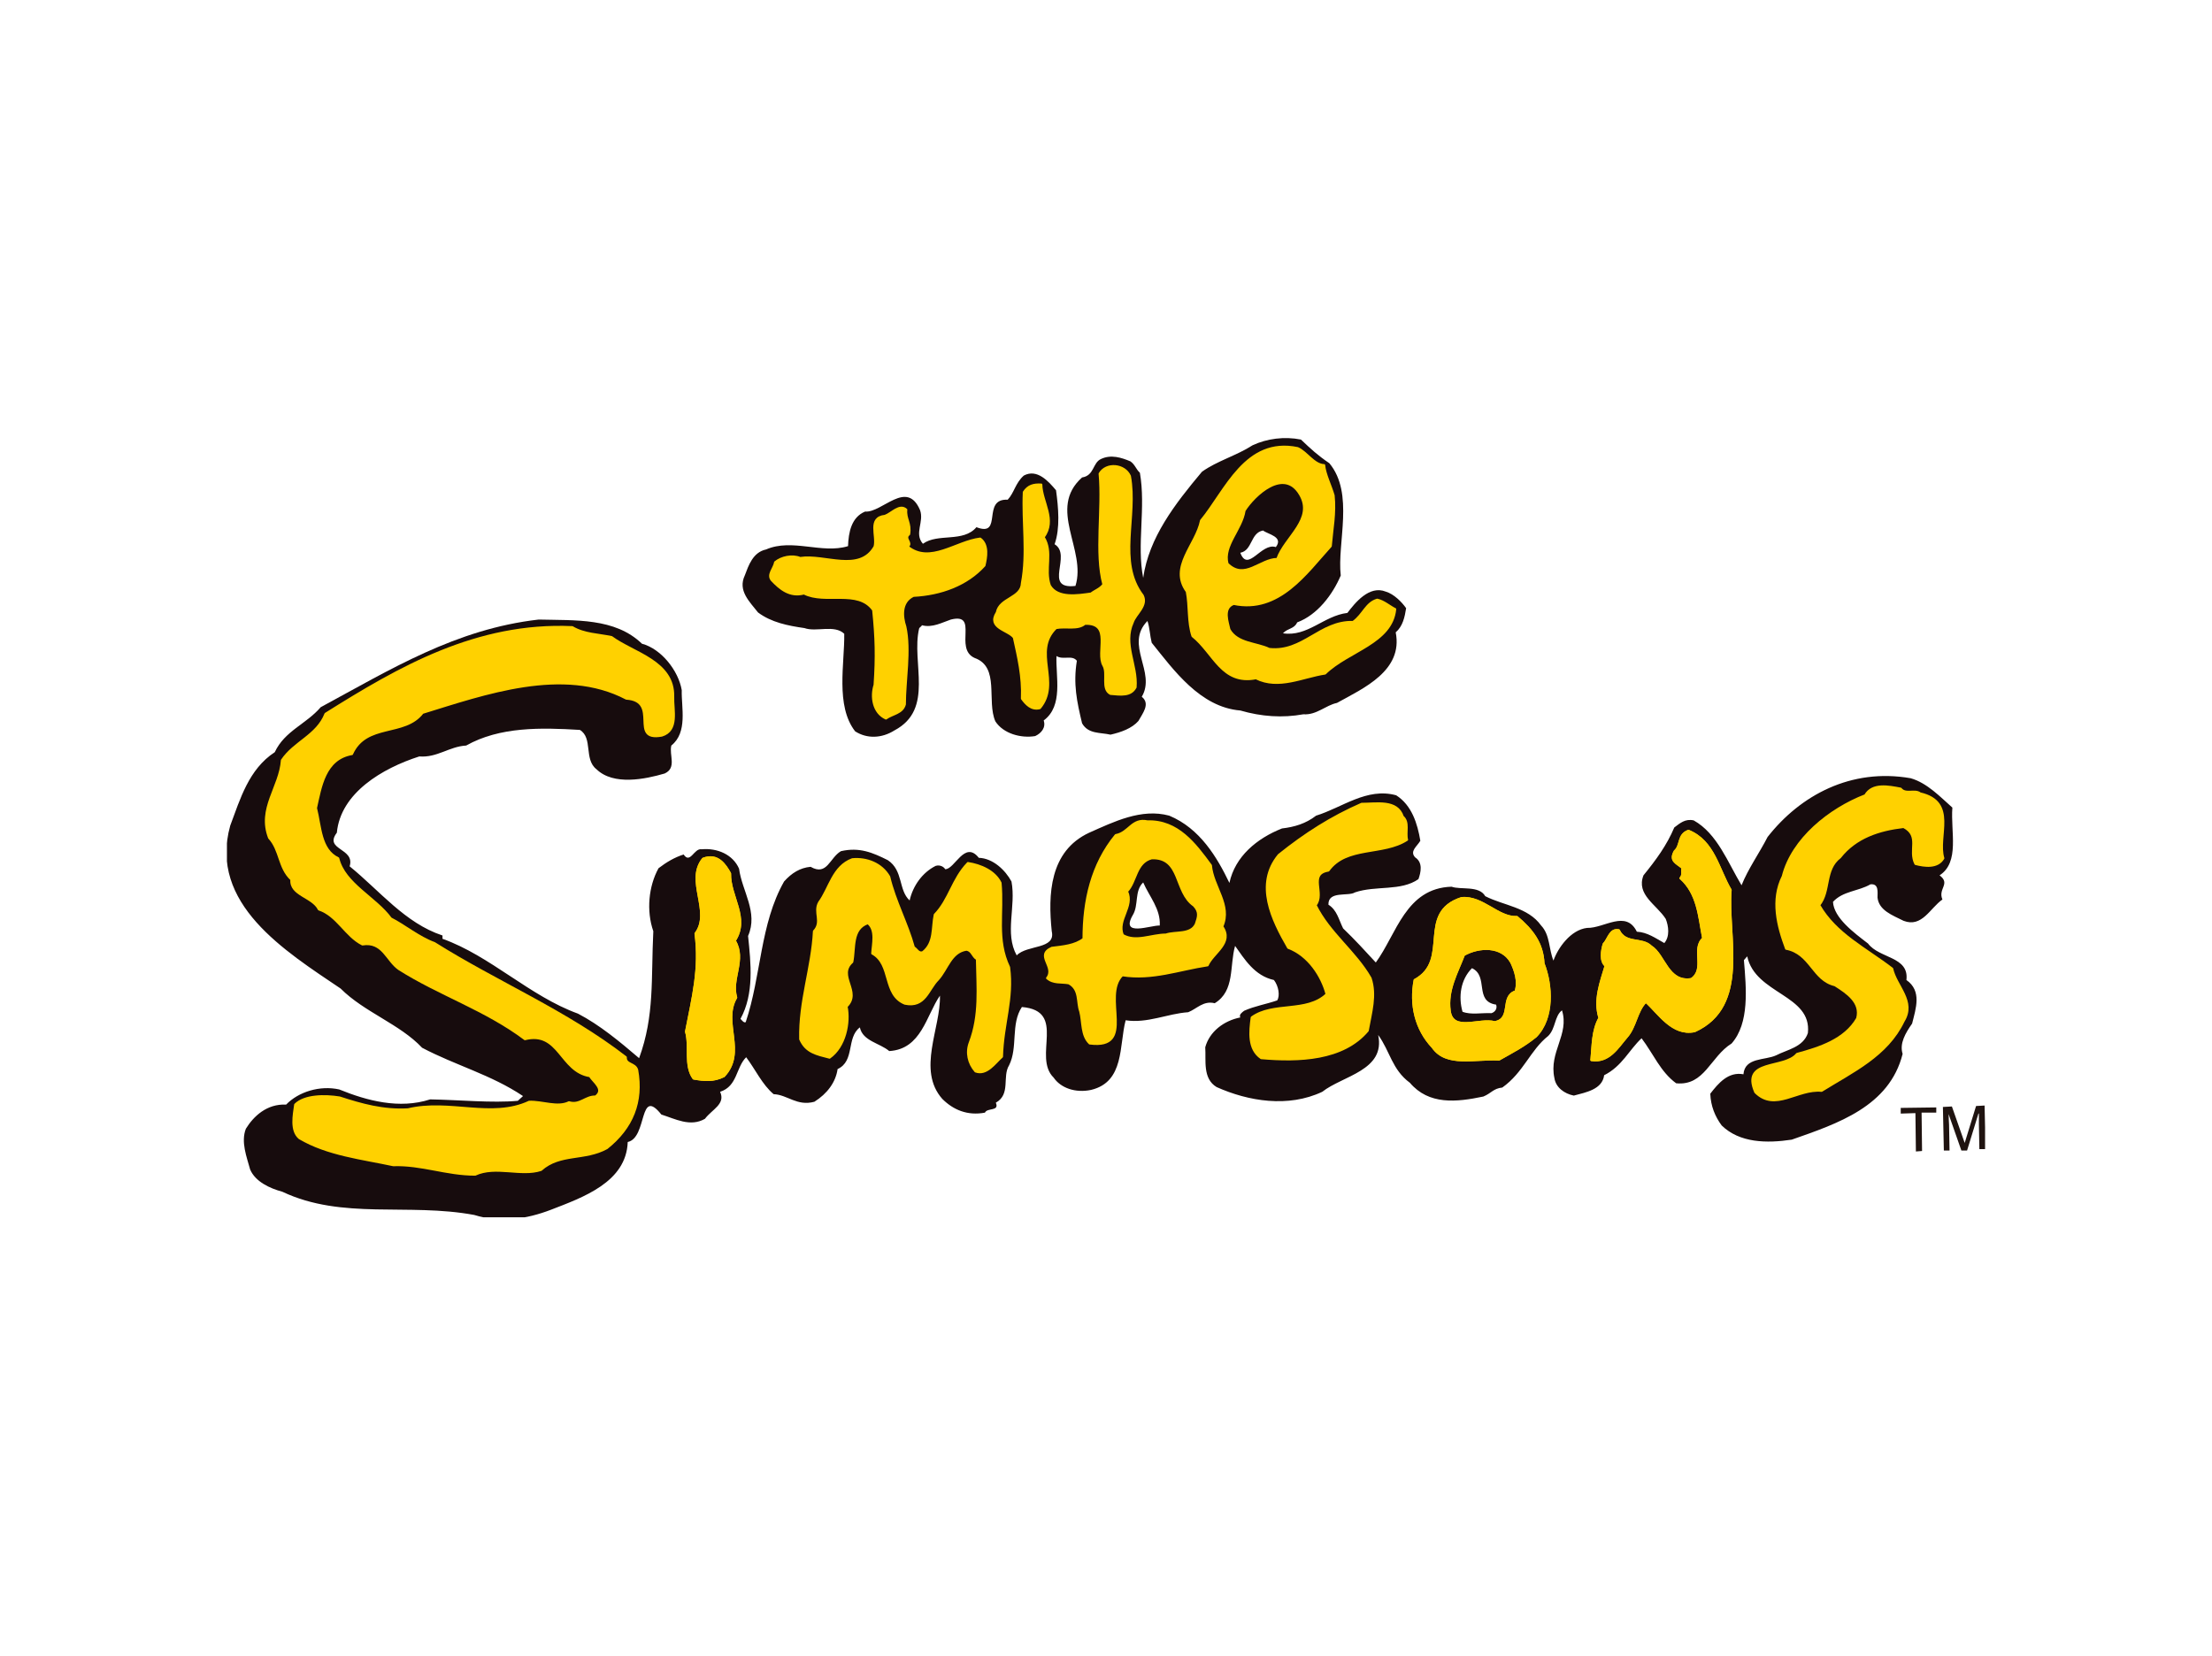 <?xml version="1.0" encoding="utf-8"?>
<!-- Generator: Adobe Illustrator 25.0.1, SVG Export Plug-In . SVG Version: 6.00 Build 0)  -->
<svg version="1.0" id="katman_1" xmlns:ooo="http://xml.openoffice.org/svg/export"
	 xmlns="http://www.w3.org/2000/svg" xmlns:xlink="http://www.w3.org/1999/xlink" x="0px" y="0px" viewBox="0 0 466.9 349.6"
	 style="enable-background:new 0 0 466.9 349.6;" xml:space="preserve">
<style type="text/css">
	.st0{clip-path:url(#SVGID_2_);}
	.st1{fill-rule:evenodd;clip-rule:evenodd;fill:#170C0D;}
	.st2{fill-rule:evenodd;clip-rule:evenodd;fill:#1F1310;}
	.st3{fill-rule:evenodd;clip-rule:evenodd;fill:#FFD100;}
	.st4{fill:none;stroke:#FFD100;stroke-width:0.425;stroke-linejoin:round;stroke-miterlimit:10;}
</style>
<g>
	<g id="id2">
		<g id="bg-id2">
		</g>
		<g id="bo-id2">
		</g>
	</g>
</g>
<g>
	<g>
		<g>
			<defs>
				<rect id="SVGID_1_" x="47.9" y="92.6" width="371.1" height="164.4"/>
			</defs>
			<clipPath id="SVGID_2_">
				<use xlink:href="#SVGID_1_"  style="overflow:visible;"/>
			</clipPath>
			<g id="id1" class="st0">
				<g>
					<g>
						<g>
							<g id="id3">
								<path class="st1" d="M266.6,112c-2.7,0.5-2.2,4.2-4.8,4.7c1.6,4.3,4.4-2.2,7.5-1.2C271,113.3,267.6,112.8,266.6,112z
									 M280.6,97.8c5.3,6.4,1.6,16.8,2.4,23.7c-1.7,4-4.9,8.3-9.2,9.9c-0.6,1.4-2,1.2-3,2.3c5.2,0.8,8.6-3.7,13.6-4.3
									c1.6-2.1,4.6-5.9,8.1-4.5c1.7,0.5,3.4,2.2,4.3,3.5c-0.3,1.9-0.7,3.8-2.2,5.1c1.6,8.1-6.8,11.8-12.4,14.9
									c-2.4,0.5-4.3,2.6-7.1,2.4c-4.4,0.8-8.8,0.5-13.3-0.8c-8.5-0.7-14.1-8.6-18.7-14.3c-0.4-1.6-0.4-3.1-0.9-4.6
									c-4.9,5,1.9,10.8-1.2,16c1.9,1.5,0.1,3.6-0.7,5.1c-1.4,1.6-3.7,2.4-5.9,2.9c-2.2-0.5-4.7-0.1-6-2.4
									c-1.1-4.6-1.9-8.3-1.1-13.2c-1-1.3-2.9-0.1-4.3-1c-0.2,4.3,1.5,10.5-2.7,13.6c0.5,1.5-0.5,2.7-1.8,3.3
									c-3,0.5-6.7-0.5-8.4-3.1c-1.9-4.3,1-11.5-4.4-13.4c-4.4-2,1-9.6-5-8.1c-1.8,0.6-3.9,1.8-6.1,1.2c-0.1,0.3-0.5,0.4-0.6,0.7
									c-1.7,7.2,3.3,17-5.2,21.5c-2.7,1.7-5.8,1.8-8.3,0.2c-4.2-5.4-2.2-14.4-2.3-20.6c-2.1-2-5.9-0.3-8.4-1.2
									c-3.5-0.5-7-1.2-9.8-3.3c-1.8-2.3-4.3-4.6-2.8-7.8c0.8-2.1,1.7-4.9,4.5-5.5c5.5-2.4,11.8,1,17.3-0.7
									c0.1-2.9,0.7-6.1,3.6-7.3c3.6,0.3,8.8-6.9,11.6-0.3c0.9,2.5-1.3,4.9,0.6,7.1c3.2-2.3,8.5-0.2,11.3-3.5
									c5.7,2.2,1-6.1,6.6-5.8c1.4-1.5,1.6-3.5,3.4-5.1c2.8-1.5,5.2,1.2,6.8,3.1c0.5,3.6,0.9,8-0.3,11.4c3.8,2.3-2.6,9.6,4.4,8.8
									c2.4-7.6-6-16.3,1.4-22.9c2.6-0.4,2.2-3.1,4-3.9c2.1-1,4.3-0.3,6.2,0.5c1,0.7,1.2,1.7,2,2.4c1.3,7.4-0.7,15.2,0.7,22.2
									c1.2-8.5,6.7-15.6,12.4-22.4c3.2-2.3,7.3-3.4,10.7-5.6c3-1.4,6.7-1.9,10.2-1.2C276.7,94.8,278.1,96.1,280.6,97.8z"/>
							</g>
						</g>
						<g>
							<g id="id4">
								<path class="st1" d="M310.7,204.4c-2.4,2.4-2.9,6-2,9.2c1.8,0.7,4,0.2,6.1,0.3c0.7-0.2,1.3-0.9,1-1.8
									C311.1,211.4,314.3,206.1,310.7,204.4z M241.3,186.3c-1.9,1.8-0.9,4.8-2.2,6.9c-2.7,4.7,3.8,2.1,5.7,2.2
									C245,191.9,242.6,189.3,241.3,186.3z M135.5,135.9c4.1,1.1,7.7,5.7,8.4,9.8c-0.1,3.7,1.3,8.9-2.2,11.7
									c-0.5,2,1.2,4.7-1.4,5.9c-4.1,1.2-10.8,2.6-14.4-0.9c-2.7-2.1-0.7-6.6-3.5-8.3c-8.2-0.5-16.9-0.7-24,3.3
									c-3.6,0.2-6.1,2.6-9.9,2.3c-7.8,2.5-16.6,7.7-17.4,16.1c-2.8,3.7,3.9,3.2,2.7,7.1c6.3,5.1,11.7,12,19.6,14.6
									c0,0.3,0,0.4,0,0.7c10.1,3.6,18.4,12.1,28.6,15.8c4.6,2.4,8.8,5.9,12.9,9.4c3.3-9,2.5-16.8,3-26.8c-1.5-4.3-1-9.5,1.1-13.3
									c1.7-1.3,3.4-2.3,5.3-2.9c1.4,2.1,2.2-1.4,3.8-1.1c3.3-0.3,6.6,1.1,7.9,4.1c0.6,4.7,4.1,9.2,1.9,14.2
									c0.6,5.8,1.3,12.2-1.6,17.5c0.3,0.3,0.7,0.9,1.1,0.7c3.3-9.8,3-20.7,8.1-29.7c1.6-1.8,3.4-2.9,5.6-3.1c3.5,2,4-1.9,6.4-3.3
									c3.9-0.9,6.7,0.3,9.9,1.9c3.3,2.2,2.2,6.3,4.6,8.5c0.7-3.1,2.7-5.9,5.5-7.3c1-0.3,1.8,0.3,2,0.7c2,0.1,4.1-6.2,7.1-2.4
									c3,0.1,5.6,2.6,6.9,5c1,5.3-1.5,10.9,1.1,15.6c2.2-2.3,8.3-1.2,7.4-5.1c-0.8-7.7-0.5-16.9,7.9-20.8c5.2-2.3,11-5.2,16.9-3.6
									c6.5,2.7,10.1,8.8,12.7,14.2c1.2-5.6,5.8-9.4,11.1-11.5c2.6-0.3,5-1,7.2-2.7c5.5-1.7,10.7-6,16.9-4.3c3.3,2.1,4.5,6,5.1,9.6
									c-0.7,1.2-2.3,2.2-1.1,3.5c1.7,1.1,1.2,3.2,0.7,4.6c-3.7,2.6-9,1.3-13.4,2.8c-1.4,0.9-5.7-0.4-5.6,2.6
									c1.8,1.1,2.2,3.2,3.1,5c2.4,2.3,4.7,4.8,6.9,7.2c4.4-6,6.3-15.7,16-16c1.9,0.7,5.8-0.3,7.1,2c3.9,2,9,2.3,11.8,6.2
									c1.9,2,1.6,5,2.6,7.4c0.9-2.6,3.6-6.5,7.1-6.9c3.6,0.1,8.2-3.9,10.5,0.8c2.2,0.1,4,1.4,5.8,2.4c1.2-1.4,0.9-3.6,0.3-5.1
									c-1.9-3-6.3-5.1-4.7-9.2c2.6-3.2,4.9-6.3,6.5-10.1c1.2-0.9,2.3-1.9,4.1-1.5c5,2.8,7.2,8.9,10.1,13.7
									c1.4-3.5,3.7-6.7,5.5-10.2c6.9-8.8,17.6-14.6,30.2-12.4c3.5,1,6.3,4,8.8,6.2c-0.4,5.1,1.6,11.5-2.7,14.3
									c2.4,1.8-0.4,2.8,0.6,5.1c-2.6,1.8-4.3,6-8.2,4.5c-2.4-1.2-5.2-2.2-5.5-4.9c0-1.2,0.3-3-1.5-2.8c-2.6,1.5-5.8,1.4-7.9,3.7
									c0.2,3.4,4.4,6.5,7.4,8.8c2.4,3.2,8.7,2.7,8.1,7.7c3.3,2.3,2,6,1.2,9.2c-1.4,2-2.7,4.2-2,6.4c-2.8,11.1-13.7,14.7-23.4,18.1
									c-5.3,0.8-11,0.7-14.8-3c-1.4-1.9-2.3-4.1-2.4-6.7c1.7-2.2,3.8-4.7,7-4.1c0.3-3.6,4.5-2.9,6.9-4c2.3-1.2,5.7-1.7,6.7-4.7
									c0.9-8.1-11.1-8.2-12.8-16.2c-0.3,0.3-0.4,0.5-0.7,0.8c0.5,6,1.2,13.3-2.6,17.6c-4.5,2.8-5.7,9-11.7,8.4
									c-3.3-2.4-4.8-6.2-7.3-9.5c-2.6,2.4-4.1,5.9-7.9,7.8c-0.4,3-3.8,3.6-6.4,4.3c-2-0.4-3.8-1.7-4.1-3.7
									c-1.2-5.5,3.2-9.2,1.6-14.3c-1.6,1.2-1.3,3.8-2.9,5.4c-3.8,3-5.2,7.7-9.7,10.9c-1.9,0.2-2.3,1.2-4,1.9
									c-5.7,1.2-11.5,1.8-15.5-2.9c-3.8-2.8-4.2-6.7-6.7-10.1c1.6,7.5-7.5,8.6-11.8,12c-7.2,3.4-15.6,2-22.3-1
									c-3-1.8-2.2-5.7-2.4-8.4c0.9-3.3,3.9-5.6,7.4-6.3c-0.3-0.6,0.3-1,0.8-1.4c2.2-1,4.7-1.4,7-2.2c0.6-1,0.3-3-0.7-4.3
									c-4.1-0.9-6.2-4.4-8.2-7.2c-1.2,4.2,0,9.5-4.3,12.1c-2.4-0.6-3.8,1.2-5.6,1.9c-4.4,0.3-8.6,2.4-13.2,1.7
									c-1.4,5.3-0.2,13-7.3,14.7c-3.3,0.7-6.4-0.4-7.9-2.6c-4.5-4.4,2.9-14.1-6.7-14.9c-2.4,3.6-0.8,8.5-2.7,12.3
									c-1.5,2.4,0.4,6.1-2.8,7.9c0.8,1.9-1.8,1-2.3,2.1c-3.7,0.7-6.7-0.6-9-2.9c-5.4-6.1-0.3-15-0.5-21.8
									c-2.9,4.2-3.9,11.3-10.7,11.7c-2-1.7-5.6-2.1-6.2-5c-2.9,2.2-1,7.1-4.7,8.8c-0.4,2.8-2.2,5.2-4.9,6.9
									c-3.7,1-5.7-1.5-8.6-1.6c-2.4-2-3.9-5.3-5.8-7.8c-2.2,2.2-1.8,6.1-5.5,7.3c1.2,2.6-1.7,3.7-3.2,5.7c-3.1,1.8-6.3,0-9.2-0.9
									c-4.8-6-2.9,4.9-7.1,5.8c-0.3,8.5-9.5,11.7-16.2,14.3c-5.2,2-10.7,2.8-16.2,1.1c-14-2.6-27.8,1.1-40.5-4.9
									c-2.6-0.7-5.7-2.1-6.8-4.7c-0.7-2.6-2-5.8-0.9-8.6c1.6-2.6,4.4-5.3,8.5-5.1c2.6-2.7,7.1-4.1,11.2-3.2
									c5.9,2.4,12.7,4.2,19.2,2.1c6.1,0.1,13.1,0.8,18.5,0.3c0.3-0.3,0.8-0.7,1.1-1c-6.7-4.5-14.3-6.5-21.3-10.2
									c-4.7-5-12.2-7.5-17.2-12.5c-11.7-7.9-27.9-17.9-23.3-34.4c2.1-5.6,3.9-11.9,9.4-15.5c2.1-4.5,6.6-5.9,9.7-9.5
									c14.8-8,28.5-16.5,46-18.5C121.4,131,129.8,130.4,135.5,135.9z"/>
							</g>
						</g>
						<g>
							<g id="id5">
								<path class="st2" d="M401.2,233.9l7.5-0.1v1.1h-3.1l0.1,8.1l-1.3,0.1l-0.1-8.1l-3.1,0.1L401.2,233.9z"/>
							</g>
						</g>
						<g>
							<g id="id6">
								<path class="st2" d="M417.8,242.8l-0.1-5.4v-2.3h-0.1l-2.4,7.8H414l-2.7-7.7c0,0.8,0.1,2,0.1,2.2l0.1,5.5h-1.2l-0.2-9.2
									l1.9-0.1l2.7,7.7l2.4-7.8l1.8-0.1l0.2,9.2H417.8z"/>
							</g>
						</g>
						<g>
							<g id="id7">
								<path class="st3" d="M238.5,100.5c1.6,8.6-2.7,18.1,2.7,25.2c1.1,2.2-1.5,3.9-2.1,5.7c-2.1,4.6,1,9,0.6,13.7
									c-1,1.9-3.1,1.6-5.3,1.4c-2-1-0.5-4.3-1.5-6c-1.6-2.8,1.9-9-3.9-8.8c-1.5,1.3-4,0.5-6.1,0.9c-5.1,5,1.1,11.5-3.4,16.9
									c-1.8,0.5-3-0.9-3.8-2c0.2-4.7-0.8-8.8-1.7-12.9c-1.2-1.6-5.7-2-3.6-5.3c0.6-3.1,5.2-3,5.3-6.2c1.2-6.4,0.1-12.8,0.4-19.2
									c0.9-1.4,2.1-1.7,3.7-1.6c0.1,3.7,3.2,7.5,0.5,11.1c2,3.2,0.1,6.7,1.3,10.2c1.6,2.8,5.9,2.1,8.7,1.7
									c0.9-0.7,1.8-0.9,2.6-1.9c-1.8-6.6-0.1-15.9-0.8-23.4C233.5,97.6,237.4,98,238.5,100.5z"/>
							</g>
						</g>
						<g>
							<g id="id8">
								<path class="st4" d="M238.5,100.5c1.6,8.6-2.7,18.1,2.7,25.2c1.1,2.2-1.5,3.9-2.1,5.7c-2.1,4.6,1,9,0.6,13.7
									c-1,1.9-3.1,1.6-5.3,1.4c-2-1-0.5-4.3-1.5-6c-1.6-2.8,1.9-9-3.9-8.8c-1.5,1.3-4,0.5-6.1,0.9c-5.1,5,1.1,11.5-3.4,16.9
									c-1.8,0.5-3-0.9-3.8-2c0.2-4.7-0.8-8.8-1.7-12.9c-1.2-1.6-5.7-2-3.6-5.3c0.6-3.1,5.2-3,5.3-6.2c1.2-6.4,0.1-12.8,0.4-19.2
									c0.9-1.4,2.1-1.7,3.7-1.6c0.1,3.7,3.2,7.5,0.5,11.1c2,3.2,0.1,6.7,1.3,10.2c1.6,2.8,5.9,2.1,8.7,1.7
									c0.9-0.7,1.8-0.9,2.6-1.9c-1.8-6.6-0.1-15.9-0.8-23.4C233.5,97.6,237.4,98,238.5,100.5z"/>
							</g>
						</g>
						<g>
							<g id="id9">
								<path class="st3" d="M262.7,107.8c-0.6,4-4.6,7.4-3.5,11.2c3.5,3.6,6.8-1.1,10.5-1c1.6-4.6,7.9-8.4,4.8-13.6
									C271,98.6,264.7,104.6,262.7,107.8z M279.5,98.2c0.2,2,1.4,4.3,2,6.4c0.4,3.7-0.3,7.1-0.6,10.7
									c-5.1,5.6-10.9,14.2-20.5,12.2c-2.4,0.9-1.2,3.9-0.9,5.4c1.7,3,5.7,2.8,8.4,4.1c7.1,0.8,10.7-5.9,17.7-5.7
									c2.2-1.6,2.7-4,5.1-4.7c1.4,0.3,2.6,1.4,3.8,2c-0.7,7.2-9.9,8.8-14.8,13.6c-4.7,0.7-9.8,3.4-14.6,1
									c-7.2,1.4-8.9-5.3-13.4-8.9c-1-3-0.6-6.3-1.2-9.4c-3.8-5.2,2-9.9,3-15c5.2-6.3,9.4-17.6,20.4-15.3
									C275.8,95.4,277.3,98.1,279.5,98.2z"/>
							</g>
						</g>
						<g>
							<g id="id10">
								<path class="st4" d="M262.7,107.8c-0.6,4-4.6,7.4-3.6,11.2c3.6,3.6,6.9-1,10.5-1c1.6-4.6,7.9-8.4,4.8-13.6
									C271,98.6,264.7,104.6,262.7,107.8z"/>
							</g>
						</g>
						<g>
							<g id="id11">
								<path class="st4" d="M279.5,98.2c0.2,2,1.4,4.3,2,6.4c0.4,3.7-0.3,7.1-0.6,10.7c-5.1,5.6-10.9,14.2-20.5,12.2
									c-2.4,0.9-1.2,3.9-0.9,5.4c1.7,3,5.7,2.8,8.4,4.1c7.1,0.8,10.7-5.9,17.7-5.7c2.2-1.6,2.7-4,5.1-4.7c1.4,0.3,2.6,1.4,3.8,2
									c-0.7,7.2-9.9,8.8-14.8,13.6c-4.7,0.7-9.8,3.4-14.6,1c-7.2,1.4-8.9-5.3-13.4-8.9c-1-3-0.6-6.3-1.2-9.4c-3.8-5.2,2-9.9,3-15
									c5.2-6.3,9.4-17.6,20.4-15.3C275.8,95.4,277.3,98.1,279.5,98.2z"/>
							</g>
						</g>
						<g>
							<g id="id12">
								<path class="st3" d="M191.9,112.8c-1.2,0.9,0.8,1.8-0.3,2.6c4.7,3.8,10.2-1.1,15.3-1.7c1.8,1.3,1.3,4,0.9,5.7
									c-3.7,4.1-9.2,6.1-15,6.4c-2.7,1.3-2.4,4.4-1.7,6.5c1.1,5-0.1,11.4-0.1,16.4c-0.5,1.9-2.6,2-4,3c-2.7-1.2-3.2-4.6-2.4-7.1
									c0.4-6,0.3-9.9-0.3-15.8c-3.2-4.5-10.1-1.2-14.6-3.5c-3,0.8-5.1-1-6.8-2.8c-1-1.2,0.5-2.5,0.7-3.8c1.3-1.1,3.6-1.6,5.3-0.9
									c5.2-0.8,12.5,3.2,15.7-2.4c0.6-2.3-1.5-6.1,2.2-6.5c1.4-0.5,3.1-2.6,4.5-1.3C191.1,109.6,192.3,110.4,191.9,112.8z"/>
							</g>
						</g>
						<g>
							<g id="id13">
								<path class="st4" d="M191.9,112.8c-1.2,0.9,0.8,1.8-0.3,2.6c4.7,3.8,10.2-1.1,15.3-1.7c1.8,1.3,1.3,4,0.9,5.7
									c-3.7,4.1-9.2,6.1-15,6.4c-2.7,1.3-2.4,4.4-1.7,6.5c1.1,5-0.1,11.4-0.1,16.4c-0.5,1.9-2.6,2-4,3c-2.7-1.2-3.2-4.6-2.4-7.1
									c0.4-6,0.3-9.9-0.3-15.8c-3.2-4.5-10.1-1.2-14.6-3.5c-3,0.8-5.1-1-6.8-2.8c-1-1.2,0.5-2.5,0.7-3.8c1.3-1.1,3.6-1.6,5.3-0.9
									c5.2-0.8,12.5,3.2,15.7-2.4c0.6-2.3-1.5-6.1,2.2-6.5c1.4-0.5,3.1-2.6,4.5-1.3C191.1,109.6,192.3,110.4,191.9,112.8z"/>
							</g>
						</g>
						<g>
							<g id="id14">
								<path class="st3" d="M129.1,134.5c4.6,3.4,13.2,5.1,13,12.6c-0.1,2.8,1.2,7.1-2.4,8.2c-7.1,1.3-0.2-7.3-7.5-7.8
									c-13.3-7-30-1-43,3c-3.8,5-11.9,2-14.9,8.7c-5.8,1-6.6,7-7.6,11.4c1,3.9,0.9,8.8,4.7,10.6c1.3,5.4,7.9,8.3,11.1,12.7
									c2.8,1.4,5.9,4,9.2,5.2c13,8.2,27.9,14.4,40.4,24.1c-0.1,1.6,2,1.2,2.4,2.7c1.2,6.7-1,12.2-6.4,16.5
									c-4.7,2.6-9.9,1-13.9,4.6c-4.2,1.4-9.6-1-13.9,1c-6.1,0-11.3-2.2-17.3-2c-6.5-1.4-13.9-2.2-19.8-5.7
									c-1.9-1.6-1.2-4.9-0.9-7.1c2-2,6.3-2,9.4-1.5c4.6,1.5,9.2,2.8,14.4,2.5c8.8-2.1,17.7,2.1,25.6-1.6c2.8-0.1,6,1.3,8.4,0.1
									c2.3,0.7,3.5-1.3,5.6-1.2c2-1.5-0.4-3-1.2-4.3c-6.3-1-6.4-9.6-13.7-7.8c-8.4-6.3-18.1-9.4-26.6-14.8
									c-2.6-1.8-3.4-5.9-7.7-5.2c-3.6-1.8-5.3-6.1-9.2-7.4c-1.3-2.7-6.1-3-5.8-6.3c-2.7-2.5-2.3-6.2-4.7-8.8
									c-2.4-6.2,2.3-10.7,2.7-16.4c2.6-3.9,7.4-5.2,9.2-9.8c15.6-9.8,31.9-19.2,52.1-18.3C123.3,133.9,126.3,133.9,129.1,134.5z"
									/>
							</g>
						</g>
						<g>
							<g id="id15">
								<path class="st4" d="M129.1,134.5c4.6,3.4,13.2,5.1,13,12.6c-0.1,2.8,1.2,7.1-2.4,8.2c-7.1,1.3-0.2-7.3-7.5-7.8
									c-13.3-7-30-1-43,3c-3.8,5-11.9,2-14.9,8.7c-5.8,1-6.6,7-7.6,11.4c1,3.9,0.9,8.8,4.7,10.6c1.3,5.4,7.9,8.3,11.1,12.7
									c2.8,1.4,5.9,4,9.2,5.2c13,8.2,27.9,14.4,40.4,24.1c-0.1,1.6,2,1.2,2.4,2.7c1.2,6.7-1,12.2-6.4,16.5
									c-4.7,2.6-9.9,1-13.9,4.6c-4.2,1.4-9.6-1-13.9,1c-6.1,0-11.3-2.2-17.3-2c-6.5-1.4-13.9-2.2-19.8-5.7
									c-1.9-1.6-1.2-4.9-0.9-7.1c2-2,6.3-2,9.4-1.5c4.6,1.5,9.2,2.8,14.4,2.5c8.8-2.1,17.7,2.1,25.6-1.6c2.8-0.1,6,1.3,8.4,0.1
									c2.3,0.7,3.5-1.3,5.6-1.2c2-1.5-0.4-3-1.2-4.3c-6.3-1-6.4-9.6-13.7-7.8c-8.4-6.3-18.1-9.4-26.6-14.8
									c-2.6-1.8-3.4-5.9-7.7-5.2c-3.6-1.8-5.3-6.1-9.2-7.4c-1.3-2.7-6.1-3-5.8-6.3c-2.7-2.5-2.3-6.2-4.7-8.8
									c-2.4-6.2,2.3-10.7,2.7-16.4c2.6-3.9,7.4-5.2,9.2-9.8c15.6-9.8,31.9-19.2,52.1-18.3C123.3,133.9,126.3,133.9,129.1,134.5z"
									/>
							</g>
						</g>
						<g>
							<g id="id16">
								<path class="st3" d="M405.3,167.5c7.9,1.8,3.5,9.1,4.9,13.7c-1.2,2.1-4,1.7-5.9,1.2c-1.5-2.9,1.1-5.9-2.5-7.8
									c-5.2,0.6-10.1,2.2-13.4,6.4c-3.4,2.6-2,7.1-4.4,10.1c3.5,6.1,9.8,9.1,15.4,13.4c0.8,3.7,5,6.9,2.4,11.1
									c-3.5,7.3-10.7,10.6-17.3,14.7c-5.1-0.5-9.8,4.5-14,0.3c-3.1-7.1,6.1-4.8,8.8-8.1c4.8-1.3,10.1-3,12.7-7.5
									c0.9-3.4-2.2-5.4-4.7-7c-4.7-1.1-5.1-6.7-10.3-7.7c-1.8-4.8-3.2-10.3-0.7-15.3c2-7.9,9.9-14.2,17.4-17.1
									c1.5-2.6,4.9-1.9,7.5-1.4C402.2,167.8,404.2,166.6,405.3,167.5z"/>
							</g>
						</g>
						<g>
							<g id="id17">
								<path class="st4" d="M405.3,167.5c7.9,1.8,3.5,9.1,4.9,13.7c-1.2,2.1-4,1.7-5.9,1.2c-1.5-2.9,1.1-5.9-2.5-7.8
									c-5.2,0.6-10.1,2.2-13.4,6.4c-3.4,2.6-2,7.1-4.4,10.1c3.5,6.1,9.8,9.1,15.4,13.4c0.8,3.7,5,6.9,2.4,11.1
									c-3.5,7.3-10.7,10.6-17.3,14.7c-5.1-0.5-9.8,4.5-14,0.3c-3.1-7.1,6.1-4.8,8.8-8.1c4.8-1.3,10.1-3,12.7-7.5
									c0.9-3.4-2.2-5.4-4.7-7c-4.7-1.1-5.1-6.7-10.3-7.7c-1.8-4.8-3.2-10.3-0.7-15.3c2-7.9,9.9-14.2,17.4-17.1
									c1.5-2.6,4.9-1.9,7.5-1.4C402.2,167.8,404.2,166.6,405.3,167.5z"/>
							</g>
						</g>
						<g>
							<g id="id18">
								<path class="st3" d="M296.1,172.4c1.4,1.2,0.5,3.3,0.9,4.9c-5,3.3-12.8,1.2-16.6,6.5c-4.3,0.7-0.7,4.8-2.7,7.3
									c2.9,5.9,8.4,9.8,11.6,15.4c1.2,3.6,0.1,7.2-0.6,11.1c-5.2,6.2-14.6,6.5-22.5,5.8c-2.8-1.9-2.4-5.6-2-8.6
									c4.5-3.3,11.6-0.9,15.8-4.9c-1-3.8-3.8-8.2-8.1-9.8c-3.4-5.9-7.1-13.4-2-19.6c5.6-4.5,11.1-8,17.5-10.8
									C290.6,169.7,294.9,168.8,296.1,172.4z"/>
							</g>
						</g>
						<g>
							<g id="id19">
								<path class="st4" d="M296.1,172.4c1.4,1.2,0.5,3.3,0.9,4.9c-5,3.3-12.8,1.2-16.6,6.5c-4.3,0.7-0.7,4.8-2.7,7.3
									c2.9,5.9,8.4,9.8,11.6,15.4c1.2,3.6,0.1,7.2-0.6,11.1c-5.2,6.2-14.6,6.5-22.5,5.8c-2.8-1.9-2.4-5.6-2-8.6
									c4.5-3.3,11.6-0.9,15.8-4.9c-1-3.8-3.8-8.2-8.1-9.8c-3.4-5.9-7.1-13.4-2-19.6c5.6-4.5,11.1-8,17.5-10.8
									C290.6,169.7,294.9,168.8,296.1,172.4z"/>
							</g>
						</g>
						<g>
							<g id="id20">
								<path class="st3" d="M365.3,187.9c-0.8,9.7,4.1,24.5-7.6,29.8c-4.7,1-7.6-3.8-10.3-6.2c-2,2-2.1,5.3-4.1,7.5
									c-1.8,2.1-3.7,5.4-7.4,4.8c0.3-3.1,0.2-6.2,1.7-8.9c-1.2-3.8,0.3-7.6,1.3-11c-1.2-1-0.8-3.3-0.4-4.6c1-1,1.3-3.3,3.2-2.9
									c1.4,3,4.9,1.5,6.8,3.4c2.9,1.8,3.5,7.7,8.5,6.9c3.1-2.1,0-6.4,2.5-8.6c-0.9-4.6-1.1-9.4-4.8-12.7c0.6-0.6,0.3-1.4,0.4-2.2
									c-1.4-1.1-2.7-1.5-1.6-3.5c1.4-1.2,0.6-3.5,2.9-4.3C361.8,177.6,362.7,183.5,365.3,187.9z"/>
							</g>
						</g>
						<g>
							<g id="id21">
								<path class="st4" d="M365.3,187.9c-0.8,9.7,4.1,24.5-7.6,29.8c-4.7,1-7.6-3.8-10.3-6.2c-2,2-2.1,5.3-4.1,7.5
									c-1.8,2.1-3.7,5.4-7.4,4.8c0.3-3.1,0.2-6.2,1.7-8.9c-1.2-3.8,0.3-7.6,1.3-11c-1.2-1-0.8-3.3-0.4-4.6c1-1,1.3-3.3,3.2-2.9
									c1.4,3,4.9,1.5,6.8,3.4c2.9,1.8,3.5,7.7,8.5,6.9c3.1-2.1,0-6.4,2.5-8.6c-0.9-4.6-1.1-9.4-4.8-12.7c0.6-0.6,0.3-1.4,0.4-2.2
									c-1.4-1.1-2.7-1.5-1.6-3.5c1.4-1.2,0.6-3.5,2.9-4.3C361.8,177.6,362.7,183.5,365.3,187.9z"/>
							</g>
						</g>
						<g>
							<g id="id22">
								<path class="st4" d="M365.3,187.9c-0.8,9.7,4.1,24.5-7.6,29.8c-4.7,1-7.6-3.8-10.3-6.2c-2,2-2.1,5.3-4.1,7.5
									c-1.8,2.1-3.7,5.4-7.4,4.8c0.3-3.1,0.2-6.2,1.7-8.9c-1.2-3.8,0.3-7.6,1.3-11c-1.2-1-0.8-3.3-0.4-4.6c1-1,1.3-3.3,3.2-2.9
									c1.4,3,4.9,1.5,6.8,3.4c2.9,1.8,3.5,7.7,8.5,6.9c3.1-2.1,0-6.4,2.5-8.6c-0.9-4.6-1.1-9.4-4.8-12.7c0.6-0.6,0.3-1.4,0.4-2.2
									c-1.4-1.1-2.7-1.5-1.6-3.5c1.4-1.2,0.6-3.5,2.9-4.3C361.8,177.6,362.7,183.5,365.3,187.9z"/>
							</g>
						</g>
						<g>
							<g id="id23">
								<path class="st3" d="M154.1,184.4c-0.1,4.9,4.1,9.4,1,14.2c2.4,4-0.9,8.1,0.3,12c-3.1,5.2,2.2,11.5-2.6,16.6
									c-2.2,1.1-4.1,0.9-6.4,0.5c-2-2.7-0.7-6.9-1.6-9.9c1.4-7.2,3-13.3,2-20.7c3.5-4.6-2.2-11.2,1.6-15.8
									C151.5,180.1,153.1,182.6,154.1,184.4z"/>
							</g>
						</g>
						<g>
							<g id="id24">
								<path class="st4" d="M154.1,184.4c-0.1,4.9,4.1,9.4,1,14.2c2.4,4-0.9,8.1,0.3,12c-3.1,5.2,2.2,11.5-2.6,16.6
									c-2.2,1.1-4.1,0.9-6.4,0.5c-2-2.7-0.7-6.9-1.6-9.9c1.4-7.2,3-13.3,2-20.7c3.5-4.6-2.2-11.2,1.6-15.8
									C151.5,180.1,153.1,182.6,154.1,184.4z"/>
							</g>
						</g>
						<g>
							<g id="id25">
								<path class="st4" d="M154.1,184.4c-0.1,4.9,4.1,9.4,1,14.2c2.4,4-0.9,8.1,0.3,12c-3.1,5.2,2.2,11.5-2.6,16.6
									c-2.2,1.1-4.1,0.9-6.4,0.5c-2-2.7-0.7-6.9-1.6-9.9c1.4-7.2,3-13.3,2-20.7c3.5-4.6-2.2-11.2,1.6-15.8
									C151.5,180.1,153.1,182.6,154.1,184.4z"/>
							</g>
						</g>
						<g>
							<g id="id26">
								<path class="st3" d="M187.7,185.1c1.2,5.1,3.8,9.8,5.2,14.9c0.6,0.3,1,1.4,1.9,1c2.5-2,1.9-5.1,2.5-7.9
									c3.1-3.2,3.7-7.5,7-10.9c2.7,0.4,5.7,1.7,6.9,4.2c0.6,6.4-1,11.9,1.8,17.8c0.9,6.7-1.3,11.9-1.5,18.9
									c-1.4,1.2-3.2,4-5.6,3.1c-1.5-1.7-2-4-1.2-6.1c2.2-5.8,1.6-11.5,1.5-17.6c-1-0.6-1-1.8-2.2-2c-3.3,0.5-4,4.1-6,6.3
									c-2.1,2.1-2.7,6-7,5.1c-4.7-1.9-2.7-8.3-6.9-10.6c0.1-2,0.9-4.9-0.9-6.4c-3.5,1.2-2.7,5.3-3.3,8.2c-3.3,2.9,2,6.3-1.2,9.4
									c0.7,3.4-0.3,8.5-3.6,10.8c-2.7-0.7-5-1.1-6.2-3.9c-0.2-8,2.5-15.1,2.9-22.8c1.9-2-0.1-4,1.1-6.1c2.2-3,2.9-7.6,7-9.1
									C182.9,181.1,186.1,182.3,187.7,185.1z"/>
							</g>
						</g>
						<g>
							<g id="id27">
								<path class="st4" d="M187.7,185.1c1.2,5.1,3.8,9.8,5.2,14.9c0.6,0.3,1,1.4,1.9,1c2.5-2,1.9-5.1,2.5-7.9
									c3.1-3.2,3.7-7.5,7-10.9c2.7,0.4,5.7,1.7,6.9,4.2c0.6,6.4-1,11.9,1.8,17.8c0.9,6.7-1.3,11.9-1.5,18.9
									c-1.4,1.2-3.2,4-5.6,3.1c-1.5-1.7-2-4-1.2-6.1c2.2-5.8,1.6-11.5,1.5-17.6c-1-0.6-1-1.8-2.2-2c-3.3,0.5-4,4.1-6,6.3
									c-2.1,2.1-2.7,6-7,5.1c-4.7-1.9-2.7-8.3-6.9-10.6c0.1-2,0.9-4.9-0.9-6.4c-3.5,1.2-2.7,5.3-3.3,8.2c-3.3,2.9,2,6.3-1.2,9.4
									c0.7,3.4-0.3,8.5-3.6,10.8c-2.7-0.7-5-1.1-6.2-3.9c-0.2-8,2.5-15.1,2.9-22.8c1.9-2-0.1-4,1.1-6.1c2.2-3,2.9-7.6,7-9.1
									C182.9,181.1,186.1,182.3,187.7,185.1z"/>
							</g>
						</g>
						<g>
							<g id="id28">
								<path class="st3" d="M243.1,181.2c-3.4,0.9-3.2,4.9-5.2,7c1.4,3.2-2.2,6-0.9,9.2c2.8,1.6,6-0.1,9.1-0.1
									c2-0.7,5.2,0.1,6.3-2.2c0.5-1.5,0.9-2.5-0.4-3.9C247.8,188.3,249.4,180.9,243.1,181.2z M255.6,182.7
									c0.4,4.5,4.4,8.4,2.4,12.9c2.4,3.5-1.9,5.5-3.1,8.2c-6,0.9-11.7,3.1-18,2.1c-4.5,4.4,3.1,15.7-6.9,14.4
									c-1.8-1.7-1.4-4.5-2-6.8c-0.7-1.9,0-4.6-2.4-5.9c-1.6-0.3-3.3,0.1-4.6-1.1c1.9-2.4-2.6-4.8,1-6.4c2.4-0.3,4.9-0.5,6.7-1.9
									c0-8,1.7-15.7,6.8-21.9c2.8-0.5,3.4-3.6,6.7-2.9C248.6,173.2,252.3,178.2,255.6,182.7z"/>
							</g>
						</g>
						<g>
							<g id="id29">
								<path class="st4" d="M243.1,181.2c-3.4,0.9-3.2,4.9-5.2,7c1.5,3.2-2.2,6-0.9,9.2c2.8,1.6,6-0.1,9.1-0.1
									c2-0.7,5.2,0.1,6.3-2.2c0.5-1.5,0.9-2.5-0.4-3.9C247.8,188.3,249.4,181,243.1,181.2z"/>
							</g>
						</g>
						<g>
							<g id="id30">
								<path class="st4" d="M255.6,182.7c0.4,4.5,4.4,8.4,2.4,12.9c2.4,3.5-1.9,5.5-3.1,8.2c-6,0.9-11.7,3.1-18,2.1
									c-4.5,4.4,3.1,15.7-6.9,14.4c-1.8-1.7-1.4-4.5-2-6.8c-0.7-1.9,0-4.6-2.4-5.9c-1.6-0.3-3.3,0.1-4.6-1.1
									c1.9-2.4-2.6-4.8,1-6.4c2.4-0.3,4.9-0.5,6.7-1.9c0-8,1.7-15.7,6.8-21.9c2.8-0.5,3.4-3.6,6.7-2.9
									C248.6,173.2,252.3,178.2,255.6,182.7z"/>
							</g>
						</g>
						<g>
							<g id="id31">
								<path class="st3" d="M309,201.6c-1.5,3.7-3.6,7.4-3,11.8c0.6,4.6,6.2,1.5,9.5,2.4c3.8-0.7,1.1-5.4,4.4-6.5
									c0.7-2.1-0.1-4.4-0.9-6.2C317,199.5,312.2,199.8,309,201.6z M320.2,193.6c3.2,2.7,5.4,5.5,5.6,9.8
									c1.8,4.6,2.2,11.5-1.6,15.4c-2.6,2.1-4.8,3.2-7.8,4.9c-5-0.3-11.1,1.6-14-2.6c-3.6-3.8-4.8-9-3.8-14.2
									c7.8-4.2,0.3-14.2,9.9-17.3C313,189.2,316.2,193.8,320.2,193.6z"/>
							</g>
						</g>
						<g>
							<g id="id32">
								<path class="st4" d="M309,201.6c-1.4,3.7-3.6,7.4-3,11.8c0.6,4.6,6.3,1.5,9.5,2.4c3.8-0.7,1.1-5.4,4.4-6.5
									c0.7-2.1-0.1-4.4-0.9-6.1C317,199.6,312.2,199.8,309,201.6z"/>
							</g>
						</g>
						<g>
							<g id="id33">
								<path class="st4" d="M320.2,193.6c3.2,2.7,5.4,5.5,5.6,9.8c1.8,4.6,2.2,11.5-1.6,15.4c-2.6,2.1-4.8,3.2-7.8,4.9
									c-5-0.3-11.1,1.6-14-2.6c-3.6-3.8-4.8-9-3.8-14.2c7.8-4.2,0.3-14.2,9.9-17.3C313,189.2,316.2,193.8,320.2,193.6z"/>
							</g>
						</g>
						<g>
							<g id="id34">
								<path class="st4" d="M309,201.6c-1.4,3.7-3.6,7.4-3,11.8c0.6,4.6,6.3,1.5,9.5,2.4c3.8-0.7,1.1-5.4,4.4-6.5
									c0.7-2.1-0.1-4.4-0.9-6.1C317,199.6,312.2,199.8,309,201.6z"/>
							</g>
						</g>
						<g>
							<g id="id35">
								<path class="st4" d="M320.2,193.6c3.2,2.7,5.4,5.5,5.6,9.8c1.8,4.6,2.2,11.5-1.6,15.4c-2.6,2.1-4.8,3.2-7.8,4.9
									c-5-0.3-11.1,1.6-14-2.6c-3.6-3.8-4.8-9-3.8-14.2c7.8-4.2,0.3-14.2,9.9-17.3C313,189.2,316.2,193.8,320.2,193.6z"/>
							</g>
						</g>
					</g>
				</g>
			</g>
		</g>
	</g>
</g>
</svg>
